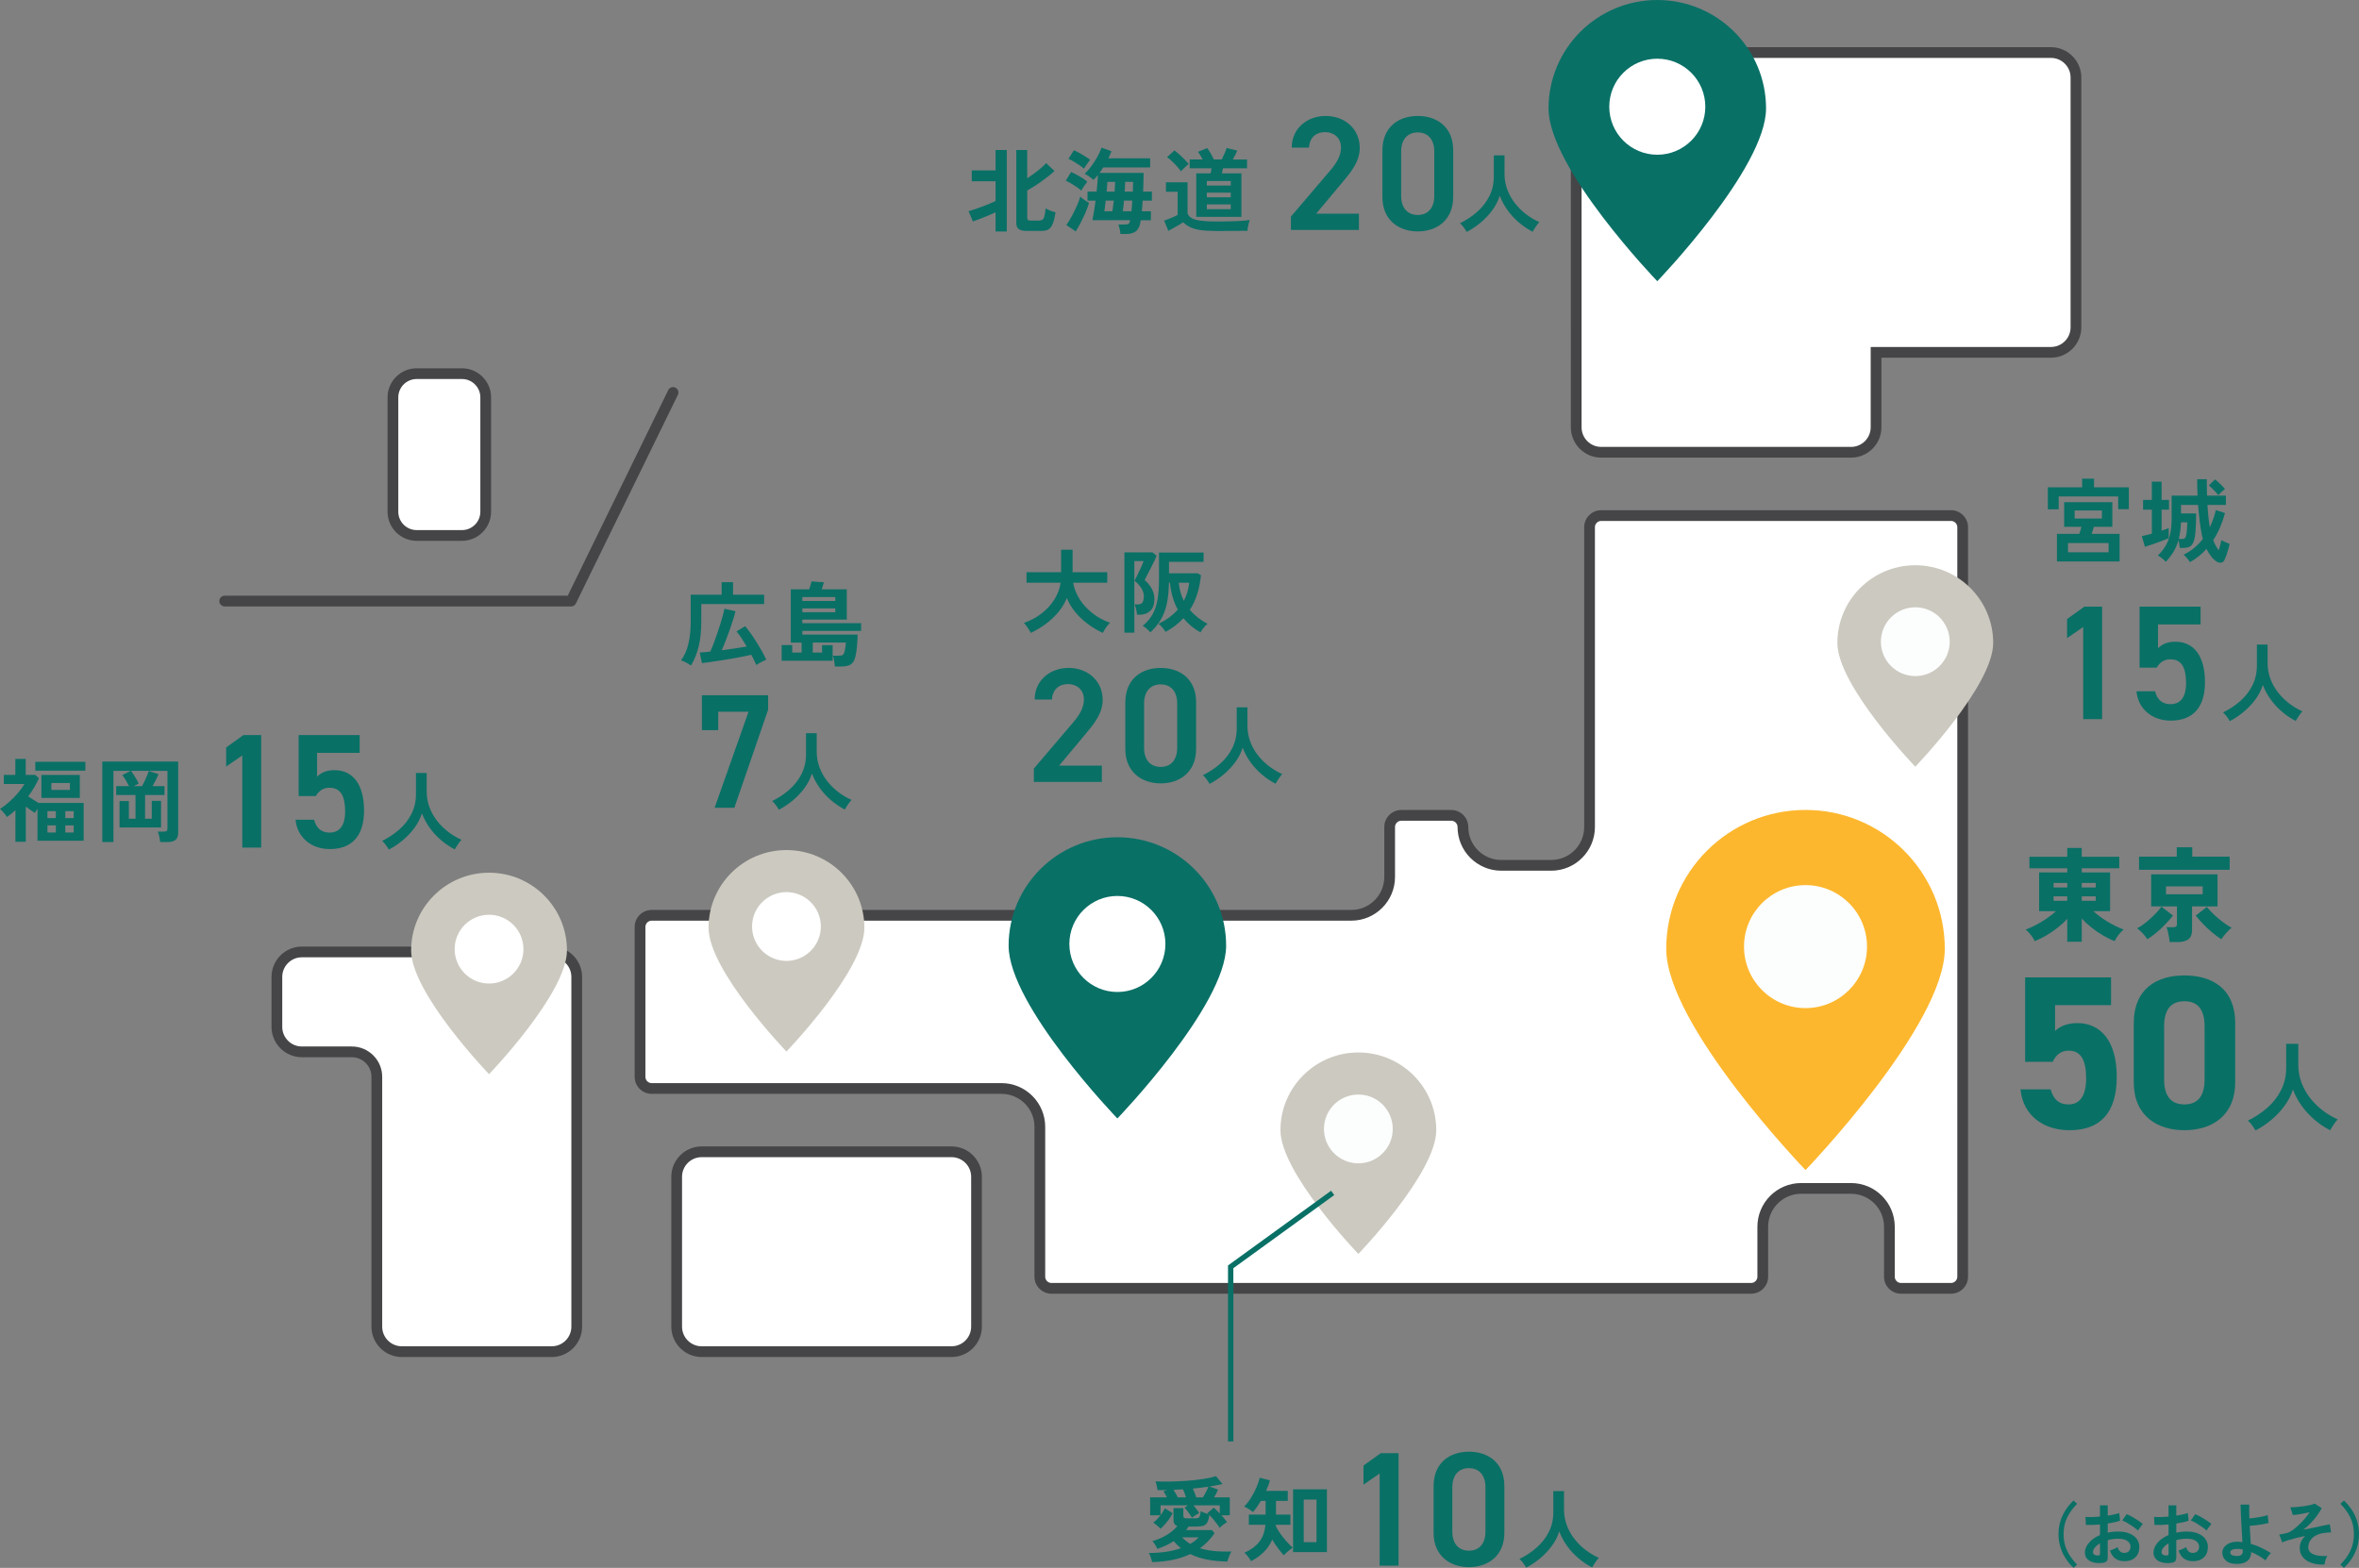 <?xml version="1.0" encoding="UTF-8"?>
<svg id="_レイヤー_1" data-name="レイヤー 1" xmlns="http://www.w3.org/2000/svg" viewBox="0 0 530.726 352.801">
  <rect x="0" y="0" width="530.726" height="352.801" fill="#808080" stroke="none"/>
  <g>
    <path d="M466.508,352.801c-.659-.617-1.243-1.312-1.75-2.087s-.908-1.622-1.201-2.543c-.293-.92-.439-1.904-.439-2.95,0-1.057.146-2.046.439-2.967.293-.92.693-1.768,1.201-2.542s1.091-1.465,1.75-2.072l.801.738c-.953.952-1.698,1.979-2.237,3.084-.539,1.104-.808,2.356-.808,3.759,0,1.392.269,2.642.808,3.751s1.284,2.14,2.237,3.092l-.801.737Z" fill="#097066"/>
    <path d="M473.017,351.671c-.774.095-1.459.061-2.056-.102-.596-.162-1.062-.432-1.397-.809s-.502-.848-.502-1.412c0-.743.301-1.473.902-2.189s1.431-1.301,2.488-1.75v-2.37c-.576.042-1.133.073-1.672.094-.539.021-1.039.021-1.499,0l-.094-1.805c.397.042.884.055,1.459.039.575-.016,1.177-.055,1.805-.117v-2.527l1.742.016v2.308c.523-.084,1.012-.176,1.467-.275.455-.099.829-.206,1.122-.321l.188,1.727c-.366.136-.79.257-1.271.361s-.983.198-1.506.282v2.056c.366-.083.748-.146,1.146-.188.397-.041.811-.062,1.24-.062,1.005,0,1.86.154,2.566.463.706.309,1.242.722,1.608,1.24.366.518.55,1.102.55,1.75,0,1.004-.304,1.795-.911,2.37s-1.428.857-2.464.848c-.806,0-1.483-.202-2.033-.604-.549-.403-.944-1.002-1.185-1.797.241-.073.534-.187.879-.338.346-.151.617-.296.816-.432.261.868.764,1.303,1.507,1.303.46,0,.811-.134,1.051-.4s.361-.599.361-.996c0-.513-.23-.939-.69-1.279s-1.151-.511-2.072-.511c-.837,0-1.627.105-2.37.314v3.908c0,.387-.089.672-.267.855-.178.183-.481.3-.91.353ZM471.887,350.008c.198.01.342-.011.431-.063.089-.052.134-.146.134-.282v-2.401c-.481.293-.863.612-1.146.957-.282.346-.424.691-.424,1.036,0,.241.089.424.267.55.178.125.424.193.738.204ZM481.005,344.404c-.251-.251-.591-.525-1.021-.824-.429-.298-.868-.58-1.318-.848-.45-.267-.853-.468-1.208-.604l.989-1.413c.377.146.79.346,1.24.597.45.251.889.518,1.318.801.429.282.79.555,1.083.815-.105.115-.233.272-.385.471-.152.199-.293.393-.424.581s-.222.33-.274.424Z" fill="#097066"/>
    <path d="M488.445,351.671c-.774.095-1.459.061-2.056-.102-.596-.162-1.062-.432-1.397-.809s-.502-.848-.502-1.412c0-.743.301-1.473.902-2.189s1.431-1.301,2.488-1.75v-2.37c-.576.042-1.133.073-1.672.094-.539.021-1.039.021-1.499,0l-.094-1.805c.397.042.884.055,1.459.039.575-.016,1.177-.055,1.805-.117v-2.527l1.742.016v2.308c.523-.084,1.012-.176,1.467-.275.455-.099.829-.206,1.122-.321l.188,1.727c-.366.136-.79.257-1.271.361s-.983.198-1.506.282v2.056c.366-.083.748-.146,1.146-.188.397-.041.811-.062,1.24-.062,1.005,0,1.86.154,2.566.463.706.309,1.242.722,1.608,1.24.366.518.55,1.102.55,1.75,0,1.004-.304,1.795-.911,2.37s-1.428.857-2.464.848c-.806,0-1.483-.202-2.033-.604-.549-.403-.944-1.002-1.185-1.797.241-.073.534-.187.879-.338.346-.151.617-.296.816-.432.261.868.764,1.303,1.507,1.303.46,0,.811-.134,1.051-.4s.361-.599.361-.996c0-.513-.23-.939-.69-1.279s-1.151-.511-2.072-.511c-.837,0-1.627.105-2.37.314v3.908c0,.387-.089.672-.267.855-.178.183-.481.3-.91.353ZM487.315,350.008c.198.01.342-.011.431-.063.089-.052.134-.146.134-.282v-2.401c-.481.293-.863.612-1.146.957-.282.346-.424.691-.424,1.036,0,.241.089.424.267.55.178.125.424.193.738.204ZM496.434,344.404c-.251-.251-.591-.525-1.021-.824-.429-.298-.868-.58-1.318-.848-.45-.267-.853-.468-1.208-.604l.989-1.413c.377.146.79.346,1.24.597.45.251.889.518,1.318.801.429.282.79.555,1.083.815-.105.115-.233.272-.385.471-.152.199-.293.393-.424.581s-.222.33-.274.424Z" fill="#097066"/>
    <path d="M502.956,351.906c-.963-.031-1.7-.29-2.213-.776s-.769-1.07-.769-1.75c0-.471.149-.897.447-1.279s.717-.683,1.255-.902c.539-.22,1.159-.314,1.86-.282.324.01.644.041.958.094-.031-.67-.07-1.396-.118-2.182-.047-.785-.092-1.566-.133-2.347-.042-.779-.079-1.509-.11-2.189-.031-.68-.047-1.255-.047-1.727h1.962c-.021.356-.029.807-.023,1.351s.018,1.13.04,1.758c.418-.032.884-.084,1.396-.157s1.013-.162,1.499-.267.897-.215,1.232-.33c0,.126.013.307.04.542.026.235.055.465.086.69.032.225.063.4.094.525-.335.104-.753.202-1.255.29-.502.09-1.021.165-1.554.229-.534.062-1.021.109-1.46.141.042.732.083,1.452.125,2.158s.079,1.342.11,1.907c.858.23,1.669.533,2.433.91.764.377,1.47.764,2.119,1.161-.136.104-.291.265-.463.479-.173.215-.327.43-.463.644-.136.215-.235.391-.298.526-.492-.388-1.012-.74-1.562-1.06-.549-.319-1.106-.594-1.671-.824,0,.523-.12.994-.361,1.413-.241.418-.62.739-1.138.965-.518.225-1.19.321-2.017.29ZM503.003,350.117c.502.042.889-.023,1.161-.196s.408-.421.408-.745v-.519c-.22-.052-.439-.086-.659-.102s-.435-.023-.644-.023c-.492,0-.866.073-1.122.22-.257.146-.385.34-.385.581,0,.46.414.722,1.24.784Z" fill="#097066"/>
    <path d="M522.978,352.048c-1.088.052-2.053-.065-2.896-.354-.842-.287-1.501-.719-1.978-1.295-.476-.575-.714-1.276-.714-2.103,0-.534.11-1.025.33-1.476.22-.449.523-.853.911-1.208-.701.146-1.387.303-2.056.471-.67.167-1.274.335-1.813.502-.539.168-.97.33-1.294.486l-.691-1.758c.125-.021.314-.058.565-.109.251-.053.597-.126,1.036-.22.397-.084.837-.293,1.318-.628.481-.335.97-.735,1.467-1.201.497-.465.96-.951,1.389-1.459.429-.508.785-.981,1.067-1.421-.408.095-.85.188-1.326.283-.477.094-.932.172-1.366.235-.434.062-.798.104-1.091.125l-.549-1.742c.387,0,.842-.023,1.366-.07.523-.047,1.051-.107,1.585-.181s1.025-.162,1.476-.267c.45-.104.8-.209,1.051-.314l1.57,1.005c-.22.45-.534.963-.942,1.538s-.882,1.151-1.42,1.727c-.539.575-1.127,1.109-1.766,1.601.826-.167,1.64-.335,2.44-.502s1.512-.316,2.135-.447c.622-.131,1.08-.223,1.373-.274l.298,1.82c-.199,0-.439.011-.722.031-.282.021-.591.058-.926.11-.607.073-1.175.243-1.703.51s-.957.631-1.287,1.091-.495,1.015-.495,1.663c0,.472.183.858.549,1.162s.874.516,1.522.636c.648.12,1.386.148,2.213.086-.167.262-.309.586-.424.973-.115.388-.183.712-.204.974Z" fill="#097066"/>
    <path d="M527.335,352.801l-.8-.737c.952-.952,1.697-1.982,2.236-3.092s.809-2.359.809-3.751c0-1.402-.27-2.655-.809-3.759-.539-1.104-1.285-2.132-2.236-3.084l.8-.738c.659.607,1.245,1.298,1.758,2.072s.913,1.622,1.201,2.542c.288.921.432,1.91.432,2.967,0,1.046-.144,2.03-.432,2.95-.288.921-.688,1.769-1.201,2.543s-1.099,1.47-1.758,2.087Z" fill="#097066"/>
  </g>
  <g>
    <g>
      <g>
        <path d="M467.045,17.444c0-3.105-2.517-5.622-5.621-5.622h-101.188c-3.105,0-5.621,2.517-5.621,5.622v78.702c0,3.105,2.517,5.622,5.622,5.622h56.215c3.105,0,5.622-2.517,5.622-5.622v-16.865h39.351c3.105,0,5.622-2.517,5.622-5.622V17.444Z" fill="#fff"/>
        <path d="M416.452,102.976h-56.215c-3.765,0-6.829-3.064-6.829-6.83V17.445c0-3.766,3.063-6.829,6.828-6.829h101.188c3.765,0,6.829,3.063,6.829,6.829v56.215c0,3.766-3.064,6.829-6.829,6.829h-38.144v15.657c0,3.766-3.064,6.83-6.829,6.83ZM360.236,13.031c-2.434,0-4.414,1.981-4.414,4.414v78.701c0,2.435,1.981,4.415,4.415,4.415h56.215c2.434,0,4.414-1.981,4.414-4.415v-18.072h40.558c2.434,0,4.414-1.981,4.414-4.414V17.445c0-2.433-1.98-4.414-4.414-4.414h-101.188Z" fill="#454547"/>
      </g>
      <g>
        <path d="M438.938,116.012h-78.702c-1.445,0-2.621,1.175-2.621,2.618v67.463c0,4.753-3.868,8.621-8.623,8.621h-11.243c-4.755,0-8.623-3.868-8.623-8.623,0-1.445-1.175-2.62-2.621-2.62h-11.243c-1.445,0-2.621,1.175-2.621,2.62v11.243c0,4.755-3.868,8.623-8.623,8.623h-157.403c-1.445,0-2.621,1.176-2.621,2.621v33.729c0,1.445,1.175,2.62,2.621,2.62h78.702c4.755,0,8.623,3.868,8.623,8.623v33.729c0,1.445,1.176,2.62,2.62,2.62h157.403c1.445,0,2.62-1.175,2.62-2.62v-11.243c0-4.755,3.868-8.623,8.623-8.623h11.243c4.755,0,8.623,3.868,8.623,8.623v11.243c0,1.445,1.176,2.62,2.621,2.62h11.243c1.445,0,2.62-1.175,2.62-2.62V118.633c0-1.445-1.176-2.621-2.621-2.621Z" fill="#fff"/>
        <path d="M438.938,291.107h-11.243c-2.111,0-3.828-1.717-3.828-3.827v-11.243c0-4.089-3.327-7.416-7.415-7.416h-11.243c-4.089,0-7.415,3.327-7.415,7.416v11.243c0,2.11-1.717,3.827-3.828,3.827h-157.404c-2.11,0-3.828-1.717-3.828-3.827v-33.729c0-4.089-3.327-7.416-7.415-7.416h-78.702c-2.111,0-3.828-1.717-3.828-3.827v-33.73c0-2.11,1.717-3.827,3.828-3.827h157.404c4.089,0,7.415-3.327,7.415-7.416v-11.243c0-2.11,1.717-3.827,3.828-3.827h11.243c2.11,0,3.828,1.717,3.828,3.827,0,4.089,3.327,7.416,7.415,7.416h11.244c4.088,0,7.415-3.326,7.415-7.414v-67.463c0-2.109,1.717-3.826,3.828-3.826h78.702c2.11,0,3.828,1.717,3.828,3.827v168.648c0,2.11-1.717,3.827-3.828,3.827ZM405.209,266.206h11.243c5.42,0,9.83,4.409,9.83,9.831v11.243c0,.779.634,1.412,1.414,1.412h11.243c.779,0,1.413-.633,1.413-1.412V118.632c0-.779-.634-1.412-1.413-1.412h-78.702c-.779,0-1.413.633-1.413,1.411v67.463c0,5.42-4.411,9.828-9.83,9.828h-11.244c-5.42,0-9.83-4.409-9.83-9.831,0-.779-.634-1.412-1.413-1.412h-11.243c-.779,0-1.413.633-1.413,1.412v11.243c0,5.421-4.409,9.831-9.83,9.831h-157.404c-.779,0-1.414.633-1.414,1.412v33.73c0,.779.634,1.412,1.414,1.412h78.702c5.42,0,9.83,4.409,9.83,9.831v33.729c0,.779.634,1.412,1.413,1.412h157.404c.779,0,1.413-.633,1.413-1.412v-11.243c0-5.421,4.409-9.831,9.83-9.831Z" fill="#454547"/>
      </g>
      <g>
        <path d="M124.131,214.199h-56.216c-3.105,0-5.622,2.517-5.622,5.621v11.243c0,3.105,2.517,5.622,5.622,5.622h11.243c3.105,0,5.622,2.517,5.622,5.622v56.215c0,3.105,2.517,5.622,5.621,5.622h33.729c3.105,0,5.621-2.517,5.621-5.622v-78.701c0-3.105-2.517-5.621-5.621-5.621Z" fill="#fff"/>
        <path d="M124.131,305.351h-33.73c-3.765,0-6.829-3.063-6.829-6.829v-56.215c0-2.433-1.98-4.414-4.414-4.414h-11.243c-3.765,0-6.829-3.063-6.829-6.829v-11.244c0-3.765,3.064-6.828,6.829-6.828h56.216c3.765,0,6.829,3.063,6.829,6.828v78.702c0,3.766-3.064,6.829-6.829,6.829ZM67.915,215.407c-2.434,0-4.414,1.98-4.414,4.413v11.244c0,2.433,1.98,4.414,4.414,4.414h11.243c3.765,0,6.829,3.063,6.829,6.829v56.215c0,2.433,1.98,4.414,4.414,4.414h33.73c2.434,0,4.414-1.981,4.414-4.414v-78.702c0-2.433-1.98-4.413-4.414-4.413h-56.216Z" fill="#454547"/>
      </g>
      <g>
        <path d="M214.076,259.172h-56.215c-3.105,0-5.622,2.517-5.622,5.622v33.729c0,3.105,2.517,5.622,5.622,5.622h56.215c3.105,0,5.622-2.517,5.622-5.622v-33.729c0-3.105-2.517-5.622-5.622-5.622Z" fill="#fff"/>
        <path d="M214.075,305.351h-56.215c-3.765,0-6.829-3.063-6.829-6.829v-33.729c0-3.766,3.064-6.829,6.829-6.829h56.215c3.766,0,6.829,3.063,6.829,6.829v33.729c0,3.766-3.064,6.829-6.829,6.829ZM157.86,260.379c-2.434,0-4.414,1.981-4.414,4.414v33.729c0,2.433,1.98,4.414,4.414,4.414h56.215c2.434,0,4.415-1.981,4.415-4.414v-33.729c0-2.433-1.981-4.414-4.415-4.414h-56.215Z" fill="#454547"/>
      </g>
      <g>
        <rect x="88.4" y="84.078" width="20.875" height="36.41" rx="5.34" ry="5.34" fill="#fff"/>
        <path d="M103.935,121.695h-10.195c-3.61,0-6.548-2.937-6.548-6.547v-25.729c0-3.61,2.937-6.547,6.548-6.547h10.195c3.61,0,6.548,2.937,6.548,6.547v25.729c0,3.61-2.937,6.547-6.548,6.547ZM93.74,85.286c-2.279,0-4.133,1.853-4.133,4.132v25.729c0,2.279,1.854,4.132,4.133,4.132h10.195c2.279,0,4.133-1.853,4.133-4.132v-25.729c0-2.279-1.854-4.132-4.133-4.132h-10.195Z" fill="#454547"/>
      </g>
      <path d="M128.481,136.459H50.547c-.667,0-1.207-.54-1.207-1.207s.541-1.207,1.207-1.207h77.18l22.613-46.263c.293-.598,1.015-.848,1.615-.554.6.292.848,1.016.555,1.615l-22.944,46.94c-.203.414-.624.677-1.085.677Z" fill="#454547"/>
    </g>
    <g>
      <path d="M437.538,213.5c0,17.258-31.334,49.787-31.334,49.787,0,0-31.334-32.528-31.334-49.787s14.029-31.249,31.334-31.249,31.334,13.991,31.334,31.249Z" fill="#fdb72e"/>
      <circle cx="406.204" cy="213.002" r="13.836" fill="#fcfefe"/>
    </g>
    <g>
      <path d="M323.131,254.306c0,9.654-17.527,27.849-17.527,27.849,0,0-17.527-18.195-17.527-27.849s7.847-17.48,17.527-17.48,17.527,7.826,17.527,17.48Z" fill="#ccc9c0"/>
      <circle cx="305.603" cy="254.028" r="7.739" fill="#fcfefe"/>
    </g>
    <g>
      <path d="M194.464,208.757c0,9.654-17.527,27.849-17.527,27.849,0,0-17.527-18.195-17.527-27.849s7.847-17.48,17.527-17.48,17.527,7.826,17.527,17.48Z" fill="#ccc9c0"/>
      <circle cx="176.937" cy="208.479" r="7.739" fill="#fff"/>
    </g>
    <g>
      <path d="M127.553,213.854c0,9.654-17.527,27.849-17.527,27.849,0,0-17.527-18.195-17.527-27.849s7.847-17.48,17.527-17.48,17.527,7.826,17.527,17.48Z" fill="#ccc9c0"/>
      <circle cx="110.026" cy="213.575" r="7.739" fill="#fff"/>
    </g>
    <g>
      <path d="M448.429,144.67c0,9.654-17.527,27.849-17.527,27.849,0,0-17.527-18.195-17.527-27.849s7.847-17.48,17.527-17.48,17.527,7.826,17.527,17.48Z" fill="#ccc9c0"/>
      <circle cx="430.902" cy="144.391" r="7.739" fill="#fcfefe"/>
    </g>
    <g>
      <path d="M275.856,212.798c0,13.477-24.468,38.877-24.468,38.877,0,0-24.468-25.401-24.468-38.877s10.955-24.402,24.468-24.402,24.468,10.925,24.468,24.402Z" fill="#097066"/>
      <circle cx="251.388" cy="212.409" r="10.804" fill="#fff"/>
    </g>
    <g>
      <path d="M397.324,24.402c0,13.477-24.468,38.877-24.468,38.877,0,0-24.468-25.401-24.468-38.877S359.342,0,372.856,0s24.468,10.925,24.468,24.402Z" fill="#097066"/>
      <circle cx="372.856" cy="24.013" r="10.804" fill="#fff"/>
    </g>
  </g>
  <g>
    <g>
      <path d="M305.735,51.745h-15.303v-3.009l8.697-10.202c1.651-1.908,2.569-3.56,2.569-5.321,0-2.312-1.725-3.486-3.596-3.486-1.982,0-3.486,1.211-3.597,3.486h-3.89c0-4.294,3.449-7.119,7.633-7.119,4.331,0,7.67,2.936,7.67,7.192,0,3.193-2.202,5.688-3.816,7.633l-5.982,7.156h9.615v3.67Z" fill="#097066"/>
      <path d="M318.975,52.075c-4.22,0-7.963-2.495-7.963-7.743v-10.459c0-5.395,3.743-7.779,7.963-7.779s7.963,2.385,7.963,7.743v10.495c0,5.248-3.743,7.743-7.963,7.743ZM318.975,29.8c-2.312,0-3.743,1.578-3.743,4.294v9.981c0,2.716,1.431,4.294,3.743,4.294,2.275,0,3.707-1.578,3.707-4.294v-9.981c0-2.716-1.432-4.294-3.707-4.294Z" fill="#097066"/>
    </g>
    <path d="M329.976,52.191c-.181-.324-.408-.671-.68-1.039-.272-.369-.551-.677-.835-.923,1.438-.699,2.732-1.558,3.885-2.574,1.153-1.017,2.062-2.191,2.729-3.525.667-1.333,1-2.804,1-4.409v-4.759h2.409v4.099c0,1.295.214,2.506.641,3.632.427,1.127,1.01,2.156,1.748,3.089s1.573,1.751,2.506,2.457c.932.706,1.91,1.285,2.933,1.738-.247.272-.515.622-.806,1.049-.292.428-.521.803-.69,1.127-1.101-.57-2.136-1.27-3.107-2.098-.971-.829-1.823-1.755-2.555-2.778-.731-1.022-1.311-2.098-1.738-3.224-.375,1.165-.939,2.256-1.69,3.272s-1.619,1.937-2.603,2.759c-.984.821-2.033,1.524-3.147,2.107Z" fill="#097066"/>
  </g>
  <g>
    <g>
      <path d="M247.896,175.945h-15.303v-3.009l8.697-10.202c1.651-1.908,2.569-3.56,2.569-5.321,0-2.312-1.725-3.486-3.596-3.486-1.982,0-3.486,1.211-3.597,3.486h-3.89c0-4.294,3.45-7.119,7.633-7.119,4.331,0,7.67,2.936,7.67,7.192,0,3.192-2.202,5.688-3.816,7.633l-5.982,7.156h9.615v3.67Z" fill="#097066"/>
      <path d="M261.136,176.276c-4.22,0-7.963-2.495-7.963-7.743v-10.459c0-5.395,3.743-7.779,7.963-7.779s7.963,2.385,7.963,7.743v10.495c0,5.248-3.743,7.743-7.963,7.743ZM261.136,154c-2.312,0-3.743,1.578-3.743,4.294v9.981c0,2.716,1.431,4.294,3.743,4.294,2.275,0,3.707-1.578,3.707-4.294v-9.981c0-2.716-1.432-4.294-3.707-4.294Z" fill="#097066"/>
    </g>
    <path d="M272.137,176.392c-.181-.324-.408-.671-.68-1.039-.272-.369-.551-.677-.835-.923,1.438-.699,2.732-1.558,3.885-2.574,1.153-1.017,2.062-2.191,2.729-3.525.667-1.333,1-2.804,1-4.409v-4.759h2.409v4.099c0,1.295.214,2.506.641,3.632.427,1.127,1.01,2.156,1.748,3.089s1.573,1.751,2.506,2.457c.932.706,1.91,1.285,2.933,1.738-.247.272-.515.622-.806,1.049-.292.428-.521.803-.69,1.127-1.101-.57-2.136-1.27-3.107-2.098-.971-.829-1.823-1.755-2.555-2.778-.731-1.022-1.311-2.098-1.738-3.224-.375,1.165-.939,2.256-1.69,3.272s-1.619,1.937-2.603,2.759c-.984.821-2.033,1.524-3.147,2.107Z" fill="#097066"/>
  </g>
  <g>
    <g>
      <path d="M461.809,238.921h-6.198v-18.989h19.333v6.248h-12.594v5.805c.935-.886,2.459-1.771,5.018-1.771,5.215,0,8.855,3.984,8.855,12.102,0,8.019-3.64,12.003-10.626,12.003-5.707,0-10.479-3.197-11.02-9.199h6.789c.542,2.165,1.82,3.395,4.034,3.395,2.46,0,3.936-1.869,3.936-5.854,0-4.132-1.181-6.247-3.936-6.247-1.771,0-2.854.983-3.591,2.509Z" fill="#097066"/>
      <path d="M502.874,243.496c0,7.625-5.312,10.822-11.413,10.822s-11.413-3.197-11.413-10.822v-13.185c0-7.969,5.313-10.822,11.413-10.822s11.413,2.854,11.413,10.773v13.233ZM491.46,225.294c-3.099,0-4.575,1.968-4.575,5.608v12.003c0,3.641,1.476,5.608,4.575,5.608,3.05,0,4.526-1.968,4.526-5.608v-12.003c0-3.641-1.476-5.608-4.526-5.608Z" fill="#097066"/>
    </g>
    <path d="M507.441,254.38c-.206-.366-.462-.758-.77-1.176s-.623-.766-.945-1.044c1.627-.792,3.092-1.763,4.396-2.913s2.334-2.48,3.089-3.99c.755-1.509,1.132-3.173,1.132-4.99v-5.386h2.726v4.639c0,1.466.242,2.836.726,4.11.484,1.275,1.143,2.44,1.979,3.496.835,1.055,1.781,1.981,2.836,2.78s2.162,1.455,3.319,1.968c-.278.308-.583.703-.912,1.188-.33.483-.59.908-.78,1.274-1.246-.645-2.418-1.436-3.518-2.374-1.099-.938-2.063-1.985-2.891-3.144-.828-1.157-1.484-2.374-1.968-3.649-.425,1.319-1.062,2.554-1.913,3.704-.85,1.151-1.832,2.191-2.946,3.122s-2.301,1.726-3.561,2.385Z" fill="#097066"/>
  </g>
  <g>
    <g>
      <path d="M472.935,161.825h-4.257v-20.734l-3.633,2.496v-4.294l3.89-2.789h4v25.321Z" fill="#097066"/>
      <path d="M485.214,150.229h-3.854v-13.725h13.725v4h-9.578v5.358c.771-.771,1.945-1.469,3.89-1.469,4.22,0,6.679,3.267,6.679,9.138,0,5.542-2.642,8.624-7.707,8.624-4.11,0-7.339-2.568-7.707-6.605h4.184c.44,1.835,1.615,2.899,3.45,2.899,2.165,0,3.523-1.432,3.523-4.771,0-3.486-1.028-5.321-3.523-5.321-1.505,0-2.459.808-3.083,1.871Z" fill="#097066"/>
    </g>
    <path d="M501.653,162.272c-.181-.324-.408-.671-.68-1.039-.272-.369-.551-.677-.835-.923,1.438-.699,2.732-1.558,3.885-2.574,1.153-1.017,2.062-2.191,2.729-3.525.667-1.333,1-2.804,1-4.409v-4.759h2.409v4.099c0,1.295.214,2.506.641,3.632.427,1.127,1.01,2.156,1.748,3.089s1.573,1.751,2.506,2.457c.932.706,1.91,1.285,2.933,1.738-.247.272-.515.622-.806,1.049-.292.428-.521.803-.69,1.127-1.101-.57-2.136-1.27-3.107-2.098-.971-.829-1.823-1.755-2.555-2.778-.731-1.022-1.311-2.098-1.738-3.224-.375,1.165-.939,2.256-1.69,3.272s-1.619,1.937-2.603,2.759c-.984.821-2.033,1.524-3.147,2.107Z" fill="#097066"/>
  </g>
  <g>
    <g>
      <path d="M58.765,190.726h-4.257v-20.734l-3.633,2.496v-4.294l3.89-2.789h4v25.321Z" fill="#097066"/>
      <path d="M71.044,179.129h-3.854v-13.725h13.725v4h-9.578v5.358c.771-.771,1.945-1.469,3.89-1.469,4.22,0,6.679,3.267,6.679,9.138,0,5.542-2.642,8.624-7.707,8.624-4.11,0-7.339-2.568-7.707-6.605h4.184c.44,1.835,1.615,2.899,3.45,2.899,2.165,0,3.523-1.432,3.523-4.771,0-3.486-1.028-5.321-3.523-5.321-1.505,0-2.459.808-3.083,1.871Z" fill="#097066"/>
    </g>
    <path d="M87.483,191.172c-.181-.324-.408-.671-.68-1.039-.272-.369-.551-.677-.835-.923,1.438-.699,2.732-1.558,3.885-2.574,1.153-1.017,2.062-2.191,2.729-3.525.667-1.333,1-2.804,1-4.409v-4.759h2.409v4.099c0,1.295.214,2.506.641,3.632.427,1.127,1.01,2.156,1.748,3.089s1.573,1.751,2.506,2.457c.932.706,1.91,1.285,2.933,1.738-.247.272-.515.622-.806,1.049-.292.428-.521.803-.69,1.127-1.101-.57-2.136-1.27-3.107-2.098-.971-.829-1.823-1.755-2.555-2.778-.731-1.022-1.311-2.098-1.738-3.224-.375,1.165-.939,2.256-1.69,3.272s-1.619,1.937-2.603,2.759c-.984.821-2.033,1.524-3.147,2.107Z" fill="#097066"/>
  </g>
  <g>
    <path d="M157.911,164.292v-7.854h14.899v3.267l-7.596,22.055h-4.44l7.633-21.615h-6.826v4.147h-3.669Z" fill="#097066"/>
    <path d="M175.236,182.205c-.181-.324-.408-.671-.68-1.039-.272-.369-.551-.677-.835-.923,1.438-.699,2.732-1.558,3.885-2.574,1.153-1.017,2.062-2.191,2.729-3.525.667-1.333,1-2.804,1-4.409v-4.759h2.409v4.099c0,1.295.214,2.506.641,3.632.427,1.127,1.01,2.156,1.748,3.089s1.573,1.751,2.506,2.457c.932.706,1.91,1.285,2.933,1.738-.247.272-.515.622-.806,1.049-.292.428-.521.803-.69,1.127-1.101-.57-2.136-1.27-3.107-2.098-.971-.829-1.823-1.755-2.555-2.778-.731-1.022-1.311-2.098-1.738-3.224-.375,1.165-.939,2.256-1.69,3.272s-1.619,1.937-2.603,2.759c-.984.821-2.033,1.524-3.147,2.107Z" fill="#097066"/>
  </g>
  <g>
    <path d="M223.98,52.097v-4.31c-.506.232-1.075.479-1.704.738-.629.261-1.245.507-1.847.739-.603.232-1.115.424-1.54.574l-.985-2.319c.355-.095.8-.232,1.334-.41s1.095-.38,1.683-.605c.588-.226,1.152-.448,1.693-.667s.996-.417,1.365-.595v-4.454h-5.357v-2.442h5.357v-4.598h2.524v18.349h-2.524ZM230.835,51.953c-.711,0-1.255-.134-1.632-.4s-.564-.735-.564-1.405v-16.399h2.463v6.383c.534-.355,1.067-.731,1.601-1.129.534-.396,1.033-.793,1.498-1.19.465-.396.849-.766,1.149-1.107l1.888,1.765c-.492.465-1.091.968-1.796,1.509-.705.54-1.437,1.063-2.196,1.569-.759.507-1.475.944-2.145,1.314v6.075c0,.26.058.44.175.543.116.104.325.154.626.154h1.786c.342,0,.612-.062.811-.185.198-.123.352-.383.462-.78.109-.396.205-.998.287-1.806.15.109.362.226.636.349.273.123.558.236.852.339.294.103.543.182.749.236-.178,1.095-.39,1.946-.636,2.555-.247.608-.562,1.029-.944,1.263-.383.232-.896.349-1.539.349h-3.53Z" fill="#097066"/>
    <path d="M243.266,42.903c-.232-.232-.558-.493-.975-.78-.417-.287-.852-.564-1.303-.831-.452-.267-.855-.476-1.211-.626l1.211-1.971c.602.287,1.242.623,1.919,1.006s1.249.773,1.714,1.17c-.206.26-.449.595-.729,1.006-.28.41-.489.752-.626,1.026ZM242.014,52.076l-2.114-1.437c.396-.561.804-1.222,1.221-1.98.417-.76.797-1.529,1.139-2.31.342-.779.602-1.484.78-2.113.109.123.284.276.523.462.239.185.496.362.77.533.273.171.5.312.677.421-.178.644-.438,1.358-.78,2.145-.342.787-.708,1.557-1.098,2.309-.39.753-.763,1.409-1.119,1.971ZM243.882,37.956c-.246-.219-.578-.473-.995-.76-.417-.287-.852-.564-1.303-.831-.452-.267-.855-.476-1.211-.626l1.231-1.93c.369.151.787.356,1.252.616.465.26.917.526,1.354.8.438.274.787.527,1.047.76-.11.123-.26.314-.452.574-.192.261-.373.521-.544.78-.171.26-.297.466-.38.616ZM252.071,52.652c-.014-.302-.069-.671-.164-1.108-.096-.438-.199-.78-.308-1.026h1.354c.493,0,.814-.062.965-.185.15-.123.267-.377.349-.76v-.021h-8.497c.109-.574.229-1.245.359-2.012.13-.766.243-1.566.339-2.401h-1.806v-2.031h2.052c.068-.671.13-1.324.185-1.96.055-.637.089-1.229.103-1.775-.329.41-.657.779-.985,1.108-.26-.232-.571-.479-.934-.739-.362-.26-.715-.472-1.057-.637.451-.424.923-.961,1.416-1.61.493-.65.951-1.348,1.375-2.094.424-.746.759-1.475,1.006-2.186l2.237.82c-.096.261-.205.521-.328.78s-.246.527-.37.801h9.4v2.052h-10.55c-.137.22-.273.432-.41.637-.137.205-.281.403-.431.595h9.913c0,.712-.01,1.424-.031,2.135-.021.712-.044,1.402-.072,2.073h1.97v2.031h-2.073c-.028.425-.059.842-.092,1.252-.034.411-.065.794-.092,1.149h2.032v2.012h-2.278c-.027.137-.051.271-.072.4s-.044.25-.072.359c-.178.848-.53,1.45-1.057,1.806s-1.221.534-2.083.534h-1.293ZM248.459,47.54h1.806c.054-.314.106-.677.154-1.088.048-.41.099-.848.154-1.313h-1.806c-.055.466-.109.903-.164,1.313-.055.411-.103.773-.144,1.088ZM248.972,43.108h1.786c.027-.411.051-.801.072-1.17s.038-.705.051-1.006h-1.745c-.014.287-.034.619-.062.995-.028.377-.062.77-.103,1.181ZM252.605,47.54h1.95c.027-.355.062-.738.103-1.149.041-.41.068-.827.082-1.252h-1.868c-.041.466-.082.903-.123,1.313-.041.411-.089.773-.144,1.088ZM253.036,43.108h1.827c.014-.383.024-.76.031-1.129s.017-.719.031-1.047h-1.785c-.014.342-.028.694-.042,1.057-.014.363-.034.736-.062,1.119Z" fill="#097066"/>
    <path d="M273.607,51.974c-1.451,0-2.645-.072-3.582-.216-.938-.144-1.704-.362-2.299-.656-.595-.295-1.112-.66-1.549-1.099-.246.192-.578.407-.996.646s-.838.476-1.262.709c-.424.232-.78.431-1.067.595l-.944-2.319c.232-.082.547-.198.944-.349s.793-.312,1.19-.482.698-.325.903-.462v-5.192h-2.627v-2.135h4.864v7.02c.164.438.485.79.964,1.057s1.163.459,2.052.575c.89.116,2.025.174,3.407.174,1.751,0,3.256-.027,4.515-.082s2.278-.137,3.058-.246c-.068.15-.144.38-.226.688s-.151.622-.205.944c-.055.321-.089.585-.103.79-.383,0-.883.003-1.499.01s-1.269.014-1.96.021-1.352.011-1.98.011h-1.601ZM265.685,38.551c-.233-.342-.527-.711-.882-1.108-.356-.396-.729-.779-1.119-1.149-.39-.369-.763-.677-1.119-.924l1.642-1.519c.328.219.698.514,1.108.883.41.369.807.749,1.19,1.139.383.391.691.736.924,1.037-.137.096-.322.25-.554.462-.233.212-.458.428-.677.646-.219.219-.39.396-.513.533ZM269.133,48.792v-9.79h3.222c.041-.178.082-.365.123-.564.041-.197.075-.386.103-.564h-4.926v-1.99h2.935c-.178-.314-.363-.629-.554-.944-.192-.314-.363-.574-.513-.78l2.073-.841c.232.301.496.705.79,1.211.294.506.537.958.729,1.354h1.745c.191-.383.4-.824.626-1.324.226-.499.387-.92.482-1.262l2.401.595c-.11.261-.257.571-.441.935-.185.362-.373.715-.564,1.057h3.202v1.99h-5.418c-.042.179-.083.367-.124.564-.041.199-.082.387-.123.564h4.392v9.79h-10.159ZM271.514,41.753h5.377v-1.026h-5.377v1.026ZM271.514,44.401h5.377v-1.047h-5.377v1.047ZM271.514,47.069h5.377v-1.067h-5.377v1.067Z" fill="#097066"/>
  </g>
  <g>
    <path d="M460.72,114.603v-4.947h7.717v-1.949h2.668v1.949h7.84v4.926h-2.401v-2.873h-13.382v2.895h-2.442ZM462.772,126.342v-6.219h5.028c.083-.232.167-.492.257-.78.089-.287.167-.554.236-.8h-3.899v-5.542h10.837v5.542h-4.146c-.069.246-.147.513-.236.8-.089.288-.181.548-.277.78h6.301v6.219h-14.1ZM465.255,124.269h9.133v-2.072h-9.133v2.072ZM466.754,116.675h6.137v-1.806h-6.137v1.806Z" fill="#097066"/>
    <path d="M482.56,123.037l-.698-2.401c.328-.068.684-.15,1.067-.246.383-.096.78-.198,1.19-.308v-5.397h-1.971v-2.196h1.971v-4.105h2.196v4.105h1.663v2.196h-1.663v4.72c.301-.109.588-.208.862-.297.273-.089.52-.182.739-.277v2.278c-.411.178-.934.387-1.57.626s-1.293.476-1.97.708-1.283.431-1.816.595ZM492.699,126.486c-.083-.15-.209-.335-.38-.554-.171-.22-.353-.432-.544-.637-.192-.205-.37-.362-.534-.472.93-.452,1.751-.979,2.463-1.58.711-.603,1.341-1.259,1.888-1.971-.041-.15-.079-.305-.113-.462s-.072-.311-.113-.462c-.178-.889-.339-1.901-.482-3.037s-.264-2.367-.359-3.694h-3.838v1.908h3.407c-.014,1.697-.065,3.062-.154,4.095-.089,1.033-.24,1.813-.452,2.34-.212.527-.503.879-.873,1.057-.369.179-.834.268-1.396.268h-.821c-.014-.191-.048-.462-.103-.812-.055-.349-.117-.659-.185-.934-.301,1.04-.694,1.946-1.18,2.72-.486.772-1.036,1.488-1.652,2.145-.151-.164-.342-.342-.575-.533-.233-.192-.462-.37-.688-.534-.226-.164-.407-.28-.544-.349.616-.574,1.156-1.231,1.621-1.971.465-.738.828-1.621,1.088-2.647s.39-2.244.39-3.653v-5.192h5.829c-.027-.602-.048-1.211-.062-1.827-.014-.615-.021-1.237-.021-1.867h2.155c0,1.245.021,2.477.062,3.694h4.249v2.094h-4.146c.109,1.929.287,3.605.534,5.028.287-.616.544-1.249.77-1.898.226-.65.421-1.311.585-1.98l2.052.677c-.287,1.081-.65,2.139-1.087,3.171-.438,1.033-.958,2.009-1.56,2.925.191.507.393.944.605,1.313.212.37.428.691.646.965.123-.424.239-.845.349-1.263.109-.417.191-.756.246-1.016.137.082.321.178.554.287.232.11.469.216.708.318s.428.182.564.236c-.055.328-.144.708-.267,1.139-.124.432-.253.852-.39,1.263-.137.41-.274.766-.411,1.067-.178.424-.431.67-.759.738-.328.068-.65.014-.964-.164-.452-.26-.883-.644-1.293-1.149-.41-.506-.78-1.095-1.108-1.765-.521.588-1.088,1.132-1.704,1.632-.616.499-1.286.947-2.011,1.344ZM490.174,121.273h.842c.246,0,.441-.082.585-.246s.253-.514.328-1.047c.075-.534.134-1.348.175-2.442h-1.417c-.068,1.45-.239,2.695-.513,3.735ZM499.082,111.421c-.137-.191-.342-.431-.616-.719-.274-.287-.551-.571-.831-.852-.281-.28-.51-.489-.688-.626l1.396-1.354c.191.137.431.339.718.605.287.267.575.544.862.831.288.287.506.527.657.719-.123.096-.284.232-.482.41-.199.178-.39.356-.575.534-.185.178-.332.328-.441.451Z" fill="#097066"/>
  </g>
  <g>
    <path d="M465.092,211.915v-5.161c-.643.704-1.38,1.38-2.214,2.03s-1.69,1.231-2.569,1.743c-.88.513-1.725.929-2.535,1.25-.123-.275-.298-.581-.528-.917-.229-.337-.478-.654-.746-.952-.268-.299-.524-.547-.768-.746,1.192-.443,2.397-1.032,3.613-1.766,1.216-.734,2.282-1.521,3.2-2.363h-3.785v-8.717h6.331v-.94h-8.51v-2.592h8.51v-1.973h3.257v1.973h8.441v2.592h-8.441v.94h6.377v8.717h-3.762c.918.842,1.984,1.629,3.2,2.363,1.216.733,2.42,1.322,3.613,1.766-.245.199-.501.447-.769.746-.268.298-.512.615-.734.952-.222.336-.401.642-.539.917-.811-.321-1.663-.742-2.558-1.262s-1.763-1.112-2.604-1.777c-.841-.665-1.583-1.35-2.225-2.053v5.229h-3.257ZM462.018,199.689h3.074v-1.009h-3.074v1.009ZM462.018,202.694h3.074v-1.009h-3.074v1.009ZM468.349,199.689h3.143v-1.009h-3.143v1.009ZM468.349,202.694h3.143v-1.009h-3.143v1.009Z" fill="#097066"/>
    <path d="M483.117,211.342c-.291-.443-.639-.883-1.043-1.319-.406-.436-.83-.814-1.273-1.135.397-.199.86-.489,1.388-.872.528-.382,1.055-.814,1.583-1.296.527-.481,1.013-.96,1.457-1.434.443-.474.788-.902,1.032-1.285l2.615,2.019c-.49.628-1.063,1.281-1.721,1.962s-1.338,1.315-2.042,1.903c-.704.589-1.369,1.074-1.996,1.457ZM481.236,195.721v-2.959h8.487v-2.11h3.487v2.11h8.418v2.959h-20.393ZM488.118,211.985c-.015-.307-.061-.674-.137-1.102-.077-.428-.161-.849-.252-1.262s-.199-.741-.321-.986h1.468c.321,0,.55-.049.688-.148s.207-.303.207-.608v-3.923h-5.804v-7.226h14.933v7.226h-5.734v5.368c0,.933-.275,1.609-.826,2.03-.551.42-1.376.631-2.478.631h-1.744ZM487.315,201.226h8.235v-1.767h-8.235v1.767ZM499.748,211.342c-.612-.383-1.273-.868-1.984-1.457-.711-.588-1.396-1.223-2.053-1.903s-1.231-1.334-1.72-1.962l2.523-1.949c.321.413.711.853,1.17,1.318.458.467.952.918,1.479,1.354.527.437,1.043.83,1.548,1.182.504.352.956.627,1.353.826-.443.366-.864.779-1.261,1.238-.398.459-.75.91-1.055,1.354Z" fill="#097066"/>
  </g>
  <g>
    <g>
      <g>
        <path d="M314.646,352.306h-4.257v-20.734l-3.633,2.496v-4.294l3.89-2.789h4v25.321Z" fill="#097066"/>
        <path d="M330.488,352.636c-4.22,0-7.963-2.495-7.963-7.743v-10.459c0-5.395,3.743-7.779,7.963-7.779s7.963,2.385,7.963,7.743v10.495c0,5.248-3.743,7.743-7.963,7.743ZM330.488,330.361c-2.312,0-3.743,1.578-3.743,4.294v9.981c0,2.716,1.431,4.294,3.743,4.294,2.275,0,3.707-1.578,3.707-4.294v-9.981c0-2.716-1.432-4.294-3.707-4.294Z" fill="#097066"/>
      </g>
      <path d="M343.364,352.751c-.181-.324-.408-.671-.68-1.039-.272-.369-.551-.677-.835-.923,1.438-.699,2.732-1.558,3.885-2.574,1.153-1.017,2.062-2.191,2.729-3.525.667-1.333,1-2.804,1-4.409v-4.759h2.409v4.099c0,1.295.214,2.506.641,3.632.427,1.127,1.01,2.156,1.748,3.089s1.573,1.751,2.506,2.457c.932.706,1.91,1.285,2.933,1.738-.247.272-.515.622-.806,1.049-.292.428-.521.803-.69,1.127-1.101-.57-2.136-1.27-3.107-2.098-.971-.829-1.823-1.755-2.555-2.778-.731-1.022-1.311-2.098-1.738-3.224-.375,1.165-.939,2.256-1.69,3.272s-1.619,1.937-2.603,2.759c-.984.821-2.033,1.524-3.147,2.107Z" fill="#097066"/>
    </g>
    <g>
      <path d="M259.208,351.502c-.055-.26-.151-.602-.288-1.025-.137-.425-.287-.767-.451-1.026,2.832-.014,5.233-.376,7.204-1.088-.602-.479-1.143-1.006-1.621-1.58-.547.369-1.132.697-1.755.984-.623.288-1.27.541-1.939.76-.082-.246-.236-.551-.462-.913s-.435-.646-.626-.852c1.122-.302,2.172-.742,3.15-1.324.978-.581,1.803-1.27,2.473-2.062-.315-.109-.541-.273-.677-.493-.137-.219-.205-.513-.205-.882v-2.648h2.216v1.766c0,.191.048.328.144.41.095.082.28.123.554.123h1.786c.315,0,.568-.021.76-.062.191-.041.338-.174.441-.4.103-.226.175-.605.216-1.139.205.109.479.229.821.359.342.13.664.236.965.318-.055-.041-.106-.086-.154-.134s-.092-.085-.133-.113l1.458-1.231c.191.165.4.359.626.585.226.227.461.462.708.708v-1.806h-5.891c.232.287.472.599.718.934.247.336.438.599.575.79-.219.11-.503.274-.852.493-.349.219-.619.403-.811.554-.109-.191-.263-.434-.461-.729-.199-.294-.407-.585-.626-.872-.219-.287-.417-.506-.595-.657l.8-.513h-6.178v2.217c.191-.246.37-.503.534-.77.164-.268.314-.53.452-.791l1.724,1.088c-.164.384-.404.798-.718,1.242-.315.444-.65.869-1.005,1.272-.356.403-.691.742-1.006,1.016-.096-.137-.247-.297-.452-.482-.205-.185-.417-.362-.636-.533s-.397-.298-.534-.38c.301-.219.588-.472.862-.76.273-.287.534-.581.78-.882h-2.34v-4.044h3.776c-.123-.26-.256-.513-.4-.759-.144-.246-.277-.452-.4-.616l.882-.267c-.369,0-.735.004-1.098.011-.363.007-.729.01-1.098.01-.028-.273-.086-.602-.174-.985-.089-.383-.188-.711-.298-.984,1.04.041,2.182.051,3.428.03,1.245-.021,2.5-.078,3.766-.175,1.265-.095,2.459-.229,3.582-.399,1.122-.171,2.073-.38,2.853-.626l1.458,1.765c-.424.096-.883.191-1.375.287-.492.096-1.013.192-1.56.287l1.929.657c-.192.521-.486,1.108-.882,1.765h3.53v4.044h-1.868c.232.26.462.523.688.79.226.267.414.517.564.749-.232.123-.52.315-.862.575-.342.26-.609.499-.8.718-.137-.246-.339-.544-.605-.893-.267-.349-.551-.705-.852-1.067s-.588-.674-.862-.934c-.11.767-.274,1.334-.493,1.703-.219.369-.513.609-.882.719-.37.109-.849.164-1.437.164h-1.847c-.096.137-.188.271-.277.4-.089.13-.188.264-.298.399h5.809l.595.698c-.465.685-.972,1.307-1.519,1.868-.547.561-1.129,1.066-1.745,1.519.958.301,2.019.51,3.182.626,1.163.116,2.449.147,3.858.092-.11.206-.226.448-.349.729-.123.28-.236.561-.338.841s-.168.517-.195.708c-3.407-.055-6.191-.615-8.353-1.683-1.245.588-2.583,1.026-4.013,1.313s-2.952.451-4.566.492ZM264.975,336.93h1.847c-.096-.301-.205-.622-.328-.964s-.24-.623-.349-.842c-.342.014-.694.031-1.057.052-.362.021-.722.037-1.077.051.178.26.359.558.544.893.185.336.325.605.42.811ZM267.766,347.398c.725-.396,1.361-.883,1.909-1.457h-3.715c.52.547,1.122,1.033,1.806,1.457ZM269.121,336.93h1.498c.233-.355.472-.77.719-1.241.246-.472.424-.858.534-1.159-1.081.164-2.251.308-3.51.431.15.301.301.65.452,1.047.15.396.253.705.308.923Z" fill="#097066"/>
      <path d="M281.452,351.297c-.068-.164-.192-.373-.369-.626-.178-.253-.37-.499-.575-.738-.206-.239-.39-.421-.554-.544,1.382-.589,2.48-1.382,3.294-2.381s1.296-2.299,1.447-3.899h-3.735v-2.299h3.777v-3.079h-1.067c-.288.479-.582.934-.883,1.365-.301.431-.602.811-.903,1.139-.301-.246-.629-.482-.985-.708s-.691-.4-1.005-.523c.534-.52,1.033-1.146,1.498-1.878.465-.731.875-1.501,1.231-2.309.355-.808.623-1.573.8-2.299l2.299.595c-.205.726-.5,1.513-.882,2.36h4.885v2.258h-2.648v3.079h3.243v2.299h-3.284c0,.041-.003.078-.01.112s-.01.065-.01.093c.165.396.4.831.708,1.303.308.473.65.941,1.026,1.406.376.465.749.893,1.119,1.282.37.391.698.702.985.935-.178.123-.404.291-.678.503-.273.212-.533.428-.78.646-.246.219-.438.41-.575.574-.397-.438-.828-.965-1.293-1.58-.465-.616-.896-1.259-1.293-1.93-.465,1.054-1.105,1.984-1.919,2.792-.814.807-1.769,1.491-2.863,2.052ZM290.914,349.245v-14.121h7.614v14.121h-7.614ZM293.315,347.008h2.873v-9.585h-2.873v9.585Z" fill="#097066"/>
    </g>
  </g>
  <g>
    <path d="M231.911,142.41c-.109-.219-.256-.476-.441-.77-.185-.294-.376-.574-.575-.841-.199-.268-.38-.476-.544-.627,1.519-.533,2.863-1.258,4.033-2.175,1.169-.917,2.121-1.964,2.853-3.141s1.194-2.422,1.385-3.735h-7.676v-2.36h7.779v-5.069h2.586v5.069h7.799v2.36h-7.676c.219,1.286.705,2.521,1.457,3.705s1.714,2.233,2.884,3.15,2.48,1.635,3.931,2.154c-.178.179-.373.404-.585.678-.212.273-.411.558-.595.852-.185.294-.325.544-.421.749-1.136-.52-2.23-1.166-3.284-1.939-1.054-.772-1.998-1.655-2.833-2.647-.835-.992-1.492-2.076-1.97-3.253-.479,1.177-1.143,2.265-1.991,3.264-.848.999-1.803,1.881-2.863,2.647-1.061.766-2.145,1.409-3.253,1.929Z" fill="#097066"/>
    <path d="M252.971,142.369v-18.081h6.322l.923.779c-.109.287-.287.688-.534,1.201-.246.513-.517,1.054-.811,1.621-.294.568-.564,1.091-.811,1.57-.247.479-.424.835-.534,1.067.684.588,1.221,1.241,1.611,1.96.39.718.584,1.467.584,2.247,0,1.245-.311,2.155-.934,2.729-.623.575-1.406.862-2.35.862h-.636c-.027-.342-.092-.746-.195-1.211s-.216-.834-.339-1.108h.739c.479,0,.821-.15,1.026-.451s.308-.767.308-1.396c0-.644-.202-1.27-.605-1.878-.404-.609-.9-1.14-1.488-1.591.082-.164.222-.448.421-.852.198-.404.414-.845.646-1.324.232-.479.438-.927.616-1.345.178-.417.294-.721.349-.913h-2.073v16.111h-2.237ZM258.82,142.287c-.219-.246-.496-.517-.831-.811-.335-.294-.64-.51-.914-.646.944-.766,1.683-1.628,2.217-2.586s.91-2.076,1.129-3.355c.219-1.279.328-2.774.328-4.484v-6.075h10.037v2.093h-7.779v2.586h6.465l.719.411c-.151,1.532-.431,2.948-.842,4.248-.41,1.3-.964,2.49-1.663,3.571,1.067,1.245,2.401,2.292,4.002,3.141-.192.123-.394.301-.605.533-.212.232-.407.472-.585.719-.178.246-.315.465-.411.656-1.491-.808-2.771-1.867-3.838-3.181-.547.588-1.153,1.139-1.816,1.651-.664.514-1.399.989-2.206,1.427-.178-.287-.421-.619-.729-.995-.308-.377-.599-.653-.872-.831,1.724-.808,3.174-1.868,4.351-3.182-.479-.875-.866-1.819-1.16-2.832-.294-1.013-.496-2.087-.605-3.223h-.226c-.028,1.82-.185,3.394-.472,4.721s-.729,2.501-1.324,3.52c-.595,1.02-1.385,1.994-2.371,2.925ZM266.332,135.186c.643-1.203,1.047-2.558,1.211-4.063h-2.34c.068.753.198,1.468.39,2.145.191.678.438,1.317.739,1.919Z" fill="#097066"/>
  </g>
  <g>
    <path d="M155.458,149.763c-.315-.232-.681-.458-1.098-.677-.418-.22-.797-.384-1.139-.493.78-1.067,1.337-2.332,1.672-3.797.335-1.464.503-3.119.503-4.967v-6.014h6.958v-2.812h2.565v2.812h6.999v2.114h-14.141v3.899c0,2.08-.188,3.924-.564,5.531-.376,1.608-.961,3.075-1.755,4.402ZM170.153,149.64c-.137-.328-.301-.688-.492-1.077-.192-.391-.404-.797-.637-1.222-.588.137-1.266.281-2.032.432-.767.15-1.57.297-2.412.44-.841.145-1.676.28-2.504.411-.828.13-1.601.246-2.319.349-.718.103-1.331.182-1.837.236l-.492-2.381c.301-.027.653-.055,1.057-.082.403-.027.838-.068,1.303-.123.233-.493.476-1.07.729-1.734.253-.664.506-1.365.759-2.104.253-.739.496-1.471.729-2.196.232-.726.434-1.402.605-2.032.171-.629.297-1.156.38-1.58l2.483.554c-.124.534-.301,1.167-.534,1.898-.233.732-.493,1.509-.78,2.33-.288.82-.585,1.625-.893,2.411-.308.787-.599,1.502-.872,2.145,1.012-.136,2.011-.276,2.997-.42.985-.145,1.854-.284,2.606-.421-.383-.644-.77-1.263-1.16-1.857-.39-.596-.77-1.111-1.139-1.55l1.95-1.17c.397.465.824,1.023,1.283,1.673s.906,1.327,1.345,2.032c.438.704.841,1.389,1.21,2.052.37.664.67,1.256.903,1.775-.192.082-.435.195-.729.339-.294.144-.578.294-.852.451-.273.157-.492.298-.657.421Z" fill="#097066"/>
    <path d="M187.843,149.988c-.027-.328-.082-.742-.164-1.241s-.185-.899-.308-1.201h1.231c.506,0,.849-.064,1.026-.194s.314-.407.411-.831c.068-.315.126-.667.174-1.058.048-.39.079-.681.092-.872h-7.45v2.237h2.093v-1.663h2.381v3.51h-11.473v-3.53h2.38v1.684h2.114v-2.237h-2.442v-11.986h4.146c.109-.314.208-.636.297-.965.089-.328.161-.602.216-.82l2.791.205c-.068.232-.147.496-.236.79-.089.295-.175.558-.257.79h5.644v6.814h-9.995v.8h13.218v1.745h-13.218v.821h12.438c-.014.725-.055,1.521-.123,2.391s-.178,1.652-.328,2.35c-.137.657-.342,1.163-.616,1.52-.274.355-.64.602-1.098.738-.458.137-1.037.205-1.734.205h-1.211ZM180.516,135.232h7.409v-.882h-7.409v.882ZM180.516,137.756h7.409v-.861h-7.409v.861Z" fill="#097066"/>
  </g>
  <g>
    <path d="M3.469,189.42v-7.102c-.301.274-.609.537-.924.791-.315.253-.636.496-.964.729-.178-.273-.424-.596-.739-.965-.315-.369-.595-.657-.842-.862.684-.424,1.382-.954,2.094-1.591.711-.636,1.368-1.307,1.97-2.011.602-.705,1.074-1.372,1.416-2.001H.862v-2.053h2.586v-3.592h2.34v3.592h2.114l.862.76c-.63,1.423-1.437,2.784-2.422,4.084.355.246.742.499,1.159.759.417.261.804.5,1.16.719h10.16v8.497h-10.385v-7.184c-.123.178-.236.349-.339.514-.103.164-.188.308-.256.431-.287-.191-.609-.41-.965-.657-.356-.246-.711-.506-1.067-.779v7.922h-2.34ZM7.943,173.411v-1.991h11.268v1.991H7.943ZM9.318,179.548v-5.172h8.641v5.172h-8.641ZM10.673,184.084h1.888v-1.56h-1.888v1.56ZM10.673,187.326h1.888v-1.601h-1.888v1.601ZM11.555,177.742h4.167v-1.561h-4.167v1.561ZM14.695,184.084h1.888v-1.56h-1.888v1.56ZM14.695,187.326h1.888v-1.601h-1.888v1.601Z" fill="#097066"/>
    <path d="M23.016,189.482v-18.123h17.076v15.988c0,.739-.192,1.279-.575,1.622-.383.342-.999.513-1.847.513h-1.642c-.014-.219-.048-.479-.103-.779-.055-.302-.12-.596-.195-.883-.076-.287-.154-.52-.236-.698h1.396c.274,0,.472-.048.595-.144.124-.096.185-.273.185-.533v-12.992h-8.189c.288.384.592.839.914,1.365.321.526.592,1.029.811,1.508-.137.069-.308.154-.513.257-.205.103-.41.209-.616.318h1.888c.178-.328.37-.711.575-1.149.206-.438.394-.865.564-1.283.171-.417.291-.741.359-.975l2.196.698c-.109.301-.294.711-.554,1.231-.26.52-.521,1.013-.78,1.478h2.689v1.991h-4.372v5.336h1.499v-4.022h2.093v5.993h-9.338v-5.952h2.094v3.981h1.498v-5.336h-4.351v-1.991h2.894c-.219-.438-.462-.883-.729-1.334-.267-.451-.53-.835-.79-1.149l1.847-.965h-3.838v16.029h-2.504Z" fill="#097066"/>
  </g>
  <polygon points="277.482 324.346 276.275 324.346 276.275 284.748 299.468 267.932 300.177 268.911 277.482 285.364 277.482 324.346" fill="#097066"/>
</svg>